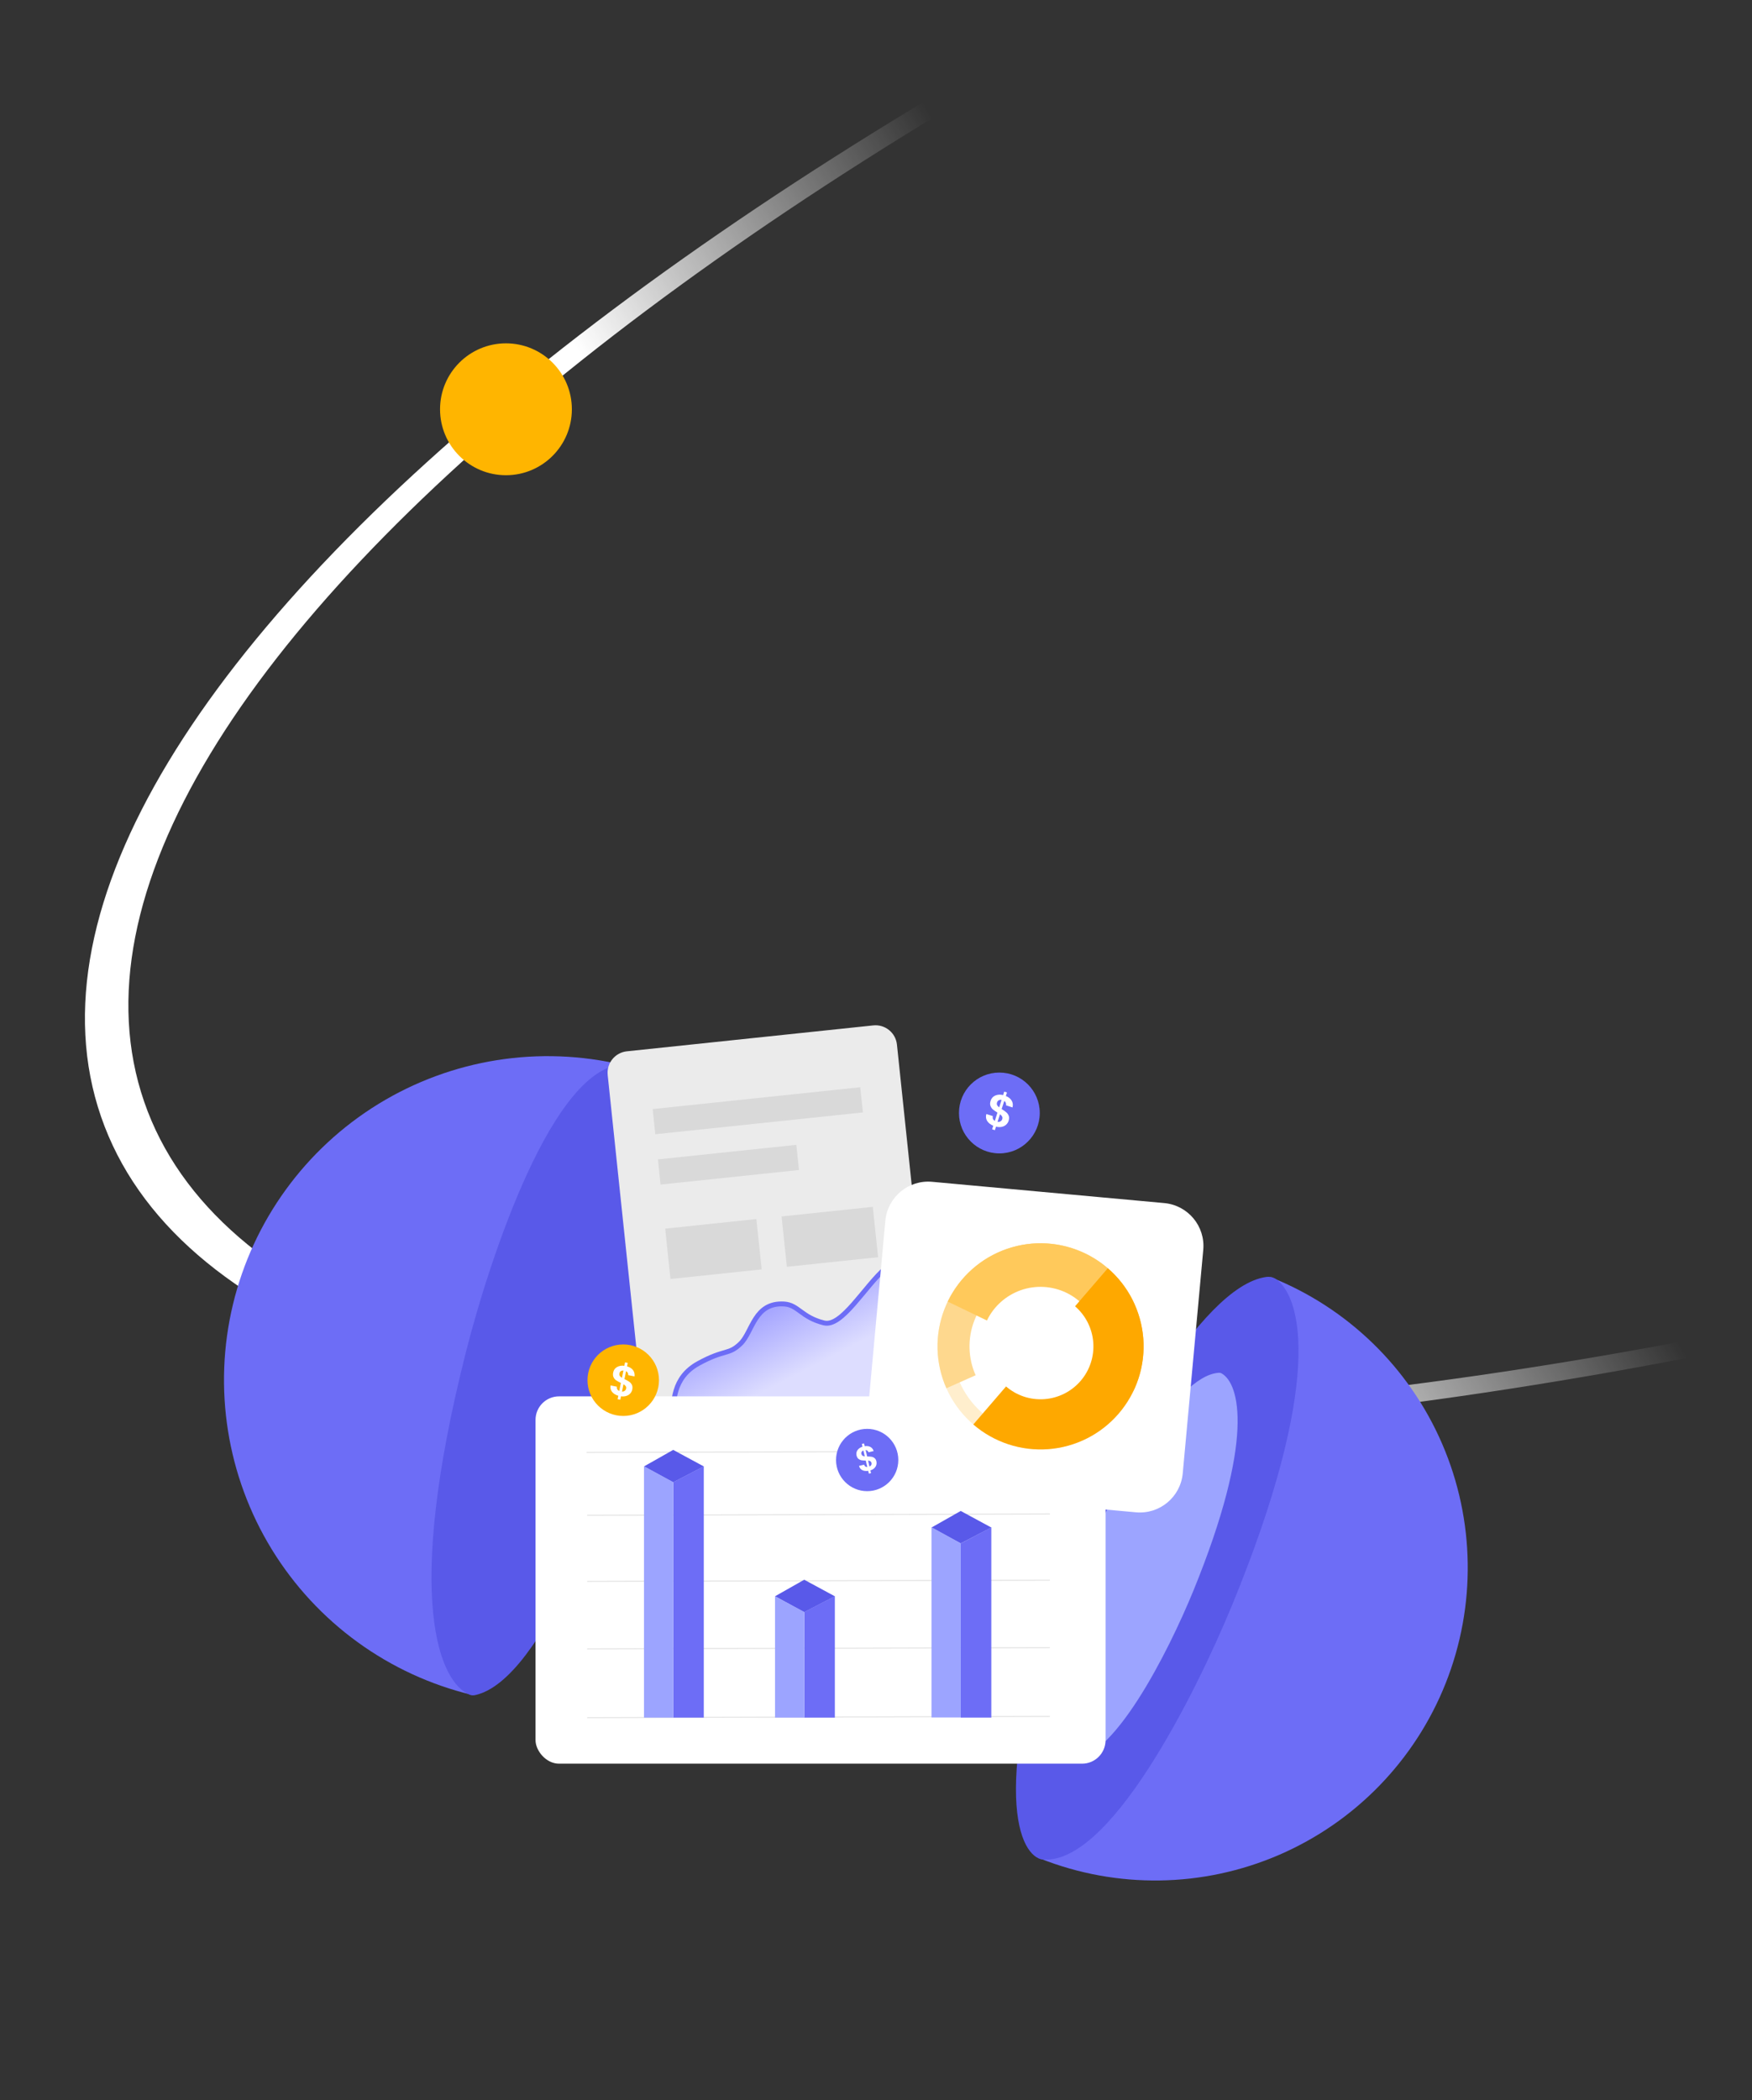 <svg xmlns="http://www.w3.org/2000/svg" xmlns:xlink="http://www.w3.org/1999/xlink" id="_&#x43B;&#x43E;&#x439;_1" viewBox="0 0 651 780"><rect x="0" y="0" width="651" height="780" fill="#333333" stroke="none"/><defs><style>.cls-1{mask:url(#mask);}.cls-2{stroke:#e5e5e5;stroke-linecap:round;stroke-width:.4px;}.cls-2,.cls-3{fill:none;}.cls-4{fill:#ebebeb;}.cls-5{fill:#fff;}.cls-6{fill:#ffeecd;}.cls-7{fill:#ffc95b;}.cls-8{fill:#ffb500;}.cls-9{fill:#fed88e;}.cls-10{fill:#fea800;}.cls-11{fill:#9ca4ff;}.cls-12{fill:#d9d9d9;}.cls-13{fill:#6d6df6;}.cls-14{fill:#5959e9;}.cls-3{stroke:#6d6df6;stroke-width:1.81px;}.cls-15{fill:url(#_езымянный_градиент);}.cls-16{fill:url(#_езымянный_градиент_2);}</style><mask id="mask" y="-257.24" width="1646" height="831.24" maskUnits="userSpaceOnUse"><g id="mask0_21597_8015"><rect class="cls-12" width="651" height="574"></rect></g></mask><linearGradient id="_&#x435;&#x437;&#x44B;&#x43C;&#x44F;&#x43D;&#x43D;&#x44B;&#x439;_&#x433;&#x440;&#x430;&#x434;&#x438;&#x435;&#x43D;&#x442;" x1="387.36" y1="368.61" x2="521.86" y2="450.61" gradientTransform="translate(0 782) scale(1 -1)" gradientUnits="userSpaceOnUse"><stop offset="0" stop-color="#fff"></stop><stop offset="1" stop-color="#fff" stop-opacity="0"></stop></linearGradient><linearGradient id="_&#x435;&#x437;&#x44B;&#x43C;&#x44F;&#x43D;&#x43D;&#x44B;&#x439;_&#x433;&#x440;&#x430;&#x434;&#x438;&#x435;&#x43D;&#x442;_2" x1="274.64" y1="311.28" x2="298.44" y2="265.11" gradientTransform="translate(0 782) scale(1 -1)" gradientUnits="userSpaceOnUse"><stop offset="0" stop-color="#7d7dff"></stop><stop offset=".87" stop-color="#ddf"></stop></linearGradient></defs><ellipse class="cls-5" cx="315.22" cy="538.59" rx="119.25" ry="79.99" transform="translate(-225.57 227.16) rotate(-29.72)"></ellipse><g class="cls-1"><path class="cls-15" d="M1640-138.36c53.88,156.1-261.17,406.45-703.67,559.18-442.5,152.73-844.9,150-898.78-6.1C-16.32,258.63,298.72,8.27,741.22-144.46c442.51-152.73,844.9-150,898.78,6.1ZM53.58,409.19c52.8,152.98,447.15,155.65,880.8,5.97C1368.03,265.49,1676.77,20.14,1623.97-132.83c-52.8-152.98-447.14-155.65-880.8-5.97C309.52,10.87,.78,256.22,53.58,409.19Z"></path></g><path class="cls-13" d="M175.46,629.47c-31.02-7.44-57.81-26.9-74.49-54.09-16.67-27.19-21.86-59.9-14.42-90.92,7.44-31.02,26.9-57.81,54.09-74.49,27.19-16.67,59.9-21.86,90.92-14.42l-28.05,116.96-28.05,116.96Z"></path><path class="cls-14" d="M237.26,516.79c19.31-94.76,4.07-120.33-5.33-121.5-26.27,.32-49.75,71.27-58.83,106.93-23.39,92.4-9.57,122.76,1.44,127.18,.63,.25,1.32,.29,1.98,.14,25.24-5.45,51.21-77,60.74-112.75Z"></path><path class="cls-13" d="M472.09,474.29c28.63,11.36,51.57,33.64,63.78,61.92,12.21,28.28,12.68,60.25,1.32,88.88-11.36,28.63-33.64,51.57-61.92,63.78-28.28,12.21-60.25,12.68-88.88,1.32l42.85-107.95,42.85-107.95Z"></path><path class="cls-14" d="M398.39,573.63c-31.45,87.93-20.39,114.47-11.57,116.87,25.16,3.3,57.32-61.31,70.9-94.14,33.98-82.57,26.12-114.18,16.55-121.23-1.1-.81-2.49-1.07-3.84-.88-24.76,3.48-58.23,66.99-72.04,99.39Z"></path><path class="cls-11" d="M404.25,575.94c-20.79,58.42-13.52,76.04-7.7,77.62,16.57,2.17,37.82-40.76,46.79-62.57,23.17-56.64,17.18-77.14,10.64-80.9-.36-.21-.76-.29-1.17-.26-16.39,1.13-39.29,44.25-48.55,66.1Z"></path><path class="cls-4" d="M244.65,385h92.07c4.41,0,8,3.58,8,8v213.16c0,4.42-3.59,8-8,8h-92.07c-4.41,0-8-3.58-8-8v-213.16c0-4.42,3.59-8,8-8Z" transform="translate(-50.63 33.12) rotate(-6)"></path><path class="cls-16" d="M259.58,506.34c-9.85,5.4-10.36,17.13-9.39,22.31l83.99-8.79-5.11-48.89c-7.73,6.62-16.19,21.98-22.88,20.34-8.38-2.06-9.56-6.7-14.8-7.04-11.12-.71-11.68,10.33-16.17,14.7s-5.79,1.96-15.64,7.36Z"></path><path class="cls-3" d="M249.9,526.33c.49-5.25-.22-14.59,9.64-19.99,9.86-5.4,11.16-2.99,15.65-7.36,4.49-4.37,5.06-15.4,16.19-14.7,5.25,.33,6.43,4.98,14.81,7.03,6.69,1.64,15.16-13.72,22.9-20.34"></path><rect class="cls-12" x="242.8" y="407.81" width="77.56" height="9.4" transform="translate(-41.58 31.69) rotate(-6)"></rect><rect class="cls-12" x="244.82" y="427.85" width="51.71" height="9.4" transform="translate(-43.73 30.66) rotate(-6)"></rect><rect class="cls-12" x="248.05" y="454.46" width="34.08" height="18.8" transform="translate(-47.03 30.25) rotate(-6)"></rect><rect class="cls-12" x="291.3" y="449.93" width="34.08" height="18.8" transform="translate(-46.32 34.75) rotate(-6)"></rect><rect class="cls-5" x="198.99" y="518.58" width="211.81" height="136.42" rx="8.74" ry="8.74"></rect><path class="cls-2" d="M218.13,539.4l171.59-.47"></path><path class="cls-2" d="M218.35,562.74l171.59-.47"></path><path class="cls-2" d="M218.35,587.31l171.59-.47"></path><path class="cls-2" d="M218.35,612.37l171.59-.47"></path><path class="cls-2" d="M218.35,637.91l171.59-.47"></path><path class="cls-14" d="M250.14,538.46l11.37,6.14-11.37,5.91-10.85-5.91,10.85-6.14Z"></path><path class="cls-13" d="M250.17,550.45l11.34-5.91v93.36h-11.34v-87.45Z"></path><path class="cls-11" d="M239.29,544.54l10.87,5.91v87.45h-10.87v-93.36Z"></path><path class="cls-14" d="M298.83,586.68l11.37,6.15-11.37,5.91-10.85-5.91,10.85-6.15Z"></path><path class="cls-13" d="M298.86,598.67l11.35-5.91v45.14h-11.35v-39.23Z"></path><path class="cls-11" d="M287.98,592.83l10.87,5.84v39.23h-10.87v-45.07Z"></path><path class="cls-14" d="M356.98,561.14l11.37,6.15-11.37,5.91-10.85-5.91,10.85-6.15Z"></path><path class="cls-13" d="M357,573.19l11.35-5.97v70.67h-11.35v-64.7Z"></path><path class="cls-11" d="M346.13,567.17l10.87,6.02v64.65h-10.87v-70.67Z"></path><path class="cls-5" d="M346.37,438.9l86.26,7.9c8.8,.81,15.28,8.59,14.47,17.39l-7.62,82.98c-.81,8.8-8.6,15.28-17.4,14.47l-86.26-7.9c-8.8-.81-15.28-8.59-14.47-17.39l7.62-82.98c.81-8.8,8.6-15.28,17.4-14.47Z"></path><path class="cls-6" d="M424.38,493.51c3.59,20.84-10.4,40.64-31.24,44.23-20.84,3.59-40.64-10.4-44.23-31.24-3.59-20.84,10.4-40.64,31.24-44.23,20.84-3.59,40.64,10.4,44.23,31.24Zm-70.13,12.07c3.08,17.89,20.08,29.9,37.98,26.82,17.89-3.08,29.9-20.08,26.82-37.98-3.08-17.89-20.08-29.9-37.98-26.82-17.89,3.08-29.9,20.08-26.82,37.98Z"></path><path class="cls-9" d="M351.66,515.57c-2.04-4.59-3.16-9.55-3.29-14.57-.13-5.03,.73-10.03,2.54-14.72,1.8-4.69,4.51-8.99,7.98-12.63,3.46-3.65,7.61-6.57,12.2-8.62,4.59-2.04,9.55-3.16,14.57-3.29,5.03-.13,10.03,.73,14.72,2.54,4.69,1.8,8.98,4.51,12.63,7.98,3.65,3.46,6.57,7.61,8.62,12.2l-10.86,4.83c-1.41-3.17-3.43-6.03-5.94-8.42-2.51-2.39-5.48-4.26-8.71-5.5-3.24-1.24-6.69-1.84-10.15-1.75-3.47,.09-6.88,.86-10.05,2.27-3.17,1.41-6.03,3.43-8.42,5.94-2.39,2.52-4.26,5.48-5.5,8.71s-1.84,6.69-1.75,10.15c.09,3.47,.86,6.88,2.27,10.05l-10.86,4.83Z"></path><path class="cls-7" d="M352.15,483.38c2.18-4.53,5.24-8.58,8.99-11.93,3.75-3.35,8.12-5.93,12.87-7.58,4.75-1.66,9.77-2.37,14.79-2.08s9.93,1.56,14.46,3.74c4.53,2.18,8.58,5.24,11.93,8.99,3.35,3.75,5.93,8.12,7.58,12.87,1.66,4.75,2.37,9.77,2.08,14.79-.28,5.02-1.55,9.94-3.74,14.46l-14.57-7.03c1.26-2.61,1.99-5.45,2.16-8.35,.16-2.9-.24-5.8-1.2-8.54-.96-2.74-2.45-5.27-4.38-7.43-1.93-2.17-4.27-3.93-6.89-5.19-2.62-1.26-5.45-1.99-8.35-2.16-2.9-.16-5.8,.24-8.54,1.2-2.74,.96-5.27,2.45-7.43,4.38-2.17,1.93-3.93,4.27-5.19,6.89l-14.57-7.03Z"></path><path class="cls-10" d="M411.63,471c3.81,3.28,6.93,7.28,9.2,11.77,2.26,4.49,3.62,9.38,4,14.4,.37,5.01-.24,10.05-1.82,14.83-1.57,4.78-4.07,9.19-7.35,13-3.28,3.81-7.28,6.94-11.77,9.2-4.49,2.26-9.38,3.62-14.4,3.99-5.01,.37-10.05-.24-14.83-1.82-4.78-1.57-9.19-4.07-13-7.35l12.16-14.12c1.95,1.68,4.22,2.97,6.67,3.78,2.45,.81,5.04,1.12,7.61,.93,2.57-.19,5.09-.89,7.39-2.05,2.3-1.16,4.36-2.77,6.04-4.72,1.68-1.96,2.97-4.22,3.77-6.67,.81-2.45,1.12-5.04,.93-7.61-.19-2.57-.89-5.08-2.05-7.39-1.16-2.31-2.77-4.36-4.72-6.04l12.16-14.12Z"></path><g><circle class="cls-8" cx="231.58" cy="512.58" r="13.28"></circle><path class="cls-5" d="M234.93,516.05c-.11,.54-.35,1.02-.73,1.45-.37,.41-.85,.72-1.46,.92-.59,.2-1.26,.24-2,.15l-.25,1.27-1-.2,.26-1.28c-1.02-.3-1.8-.79-2.33-1.45-.53-.67-.71-1.46-.54-2.39l2.34,.47c-.09,.76,.2,1.29,.88,1.59l.6-2.98c-.71-.34-1.28-.65-1.7-.93-.42-.28-.76-.66-1-1.15-.25-.48-.3-1.09-.16-1.8,.18-.91,.65-1.58,1.42-2.02,.77-.44,1.68-.6,2.73-.47l.26-1.27,1,.2-.26,1.27c.98,.29,1.72,.75,2.21,1.39,.5,.64,.69,1.43,.58,2.36l-2.36-.48c.03-.31-.03-.59-.17-.85-.13-.26-.34-.48-.62-.63l-.6,2.95c.74,.35,1.32,.67,1.73,.95,.42,.27,.76,.65,1.01,1.13,.25,.47,.3,1.07,.16,1.79Zm-4.77-5.97c-.07,.34-.02,.65,.14,.91,.17,.25,.43,.48,.8,.7l.55-2.7c-.39-.02-.71,.06-.98,.24s-.44,.47-.51,.86Zm.95,6.74c.41,0,.75-.09,1.02-.3,.28-.2,.46-.48,.53-.84,.07-.34,.02-.64-.16-.89-.18-.25-.45-.49-.83-.71l-.55,2.73Z"></path></g><circle class="cls-13" cx="371.34" cy="413.34" r="15.01"></circle><path class="cls-5" d="M374.77,416.27c-.18,.55-.49,1.03-.94,1.43-.43,.39-.98,.66-1.63,.8-.64,.13-1.35,.11-2.11-.08l-.42,1.3-1.02-.33,.42-1.31c-1.04-.44-1.79-1.04-2.27-1.79-.47-.76-.57-1.62-.29-2.56l2.4,.77c-.18,.79,.06,1.38,.74,1.77l.98-3.06c-.71-.44-1.26-.83-1.67-1.17-.41-.34-.71-.78-.92-1.32-.21-.54-.19-1.17,.05-1.91,.3-.93,.87-1.58,1.72-1.95,.86-.37,1.83-.43,2.92-.17l.42-1.29,1.02,.33-.42,1.3c1,.41,1.71,.98,2.15,1.71,.45,.73,.56,1.58,.33,2.54l-2.41-.78c.07-.32,.04-.62-.08-.91-.11-.29-.3-.54-.58-.73l-.97,3.02c.74,.46,1.3,.86,1.7,1.2,.41,.33,.72,.77,.92,1.3,.21,.52,.19,1.16-.04,1.89Zm-4.3-6.82c-.11,.35-.1,.67,.04,.97,.14,.28,.4,.56,.76,.83l.89-2.77c-.4-.07-.75-.02-1.05,.14-.3,.16-.51,.44-.64,.84Zm.2,7.17c.43,.06,.8,0,1.1-.19,.32-.18,.53-.45,.65-.82,.11-.35,.09-.67-.06-.96s-.42-.56-.79-.84l-.9,2.8Z"></path><g><circle class="cls-13" cx="322.22" cy="542.22" r="11.57"></circle><path class="cls-5" d="M325.65,542.78c.1,.44,.09,.88-.05,1.32-.13,.43-.38,.82-.76,1.18-.37,.35-.84,.61-1.42,.79l.24,1.02-.81,.19-.24-1.03c-.86,.12-1.59,.03-2.21-.27-.62-.32-1.02-.84-1.21-1.58l1.89-.45c.19,.59,.59,.89,1.19,.88l-.57-2.41c-.64,0-1.16-.04-1.57-.11-.4-.06-.78-.23-1.13-.5-.35-.27-.59-.7-.73-1.28-.17-.73-.05-1.39,.36-1.98,.42-.59,1.04-1.01,1.85-1.28l-.24-1.02,.81-.19,.24,1.02c.82-.12,1.52-.03,2.1,.27,.59,.3,1,.82,1.23,1.54l-1.9,.45c-.08-.24-.22-.43-.41-.57-.19-.15-.41-.24-.67-.25l.57,2.38c.67,.01,1.2,.05,1.6,.11,.4,.05,.78,.22,1.13,.49,.35,.26,.59,.69,.73,1.26Zm-5.56-2.78c.07,.28,.2,.48,.41,.62,.21,.13,.48,.21,.83,.24l-.52-2.18c-.29,.11-.51,.28-.64,.51-.13,.23-.16,.49-.09,.81Zm2.99,4.65c.3-.14,.52-.32,.65-.57,.14-.25,.17-.51,.1-.8-.07-.28-.21-.48-.42-.6-.22-.13-.5-.21-.86-.24l.52,2.21Z"></path></g><circle class="cls-8" cx="188" cy="152" r="24.49"></circle></svg>